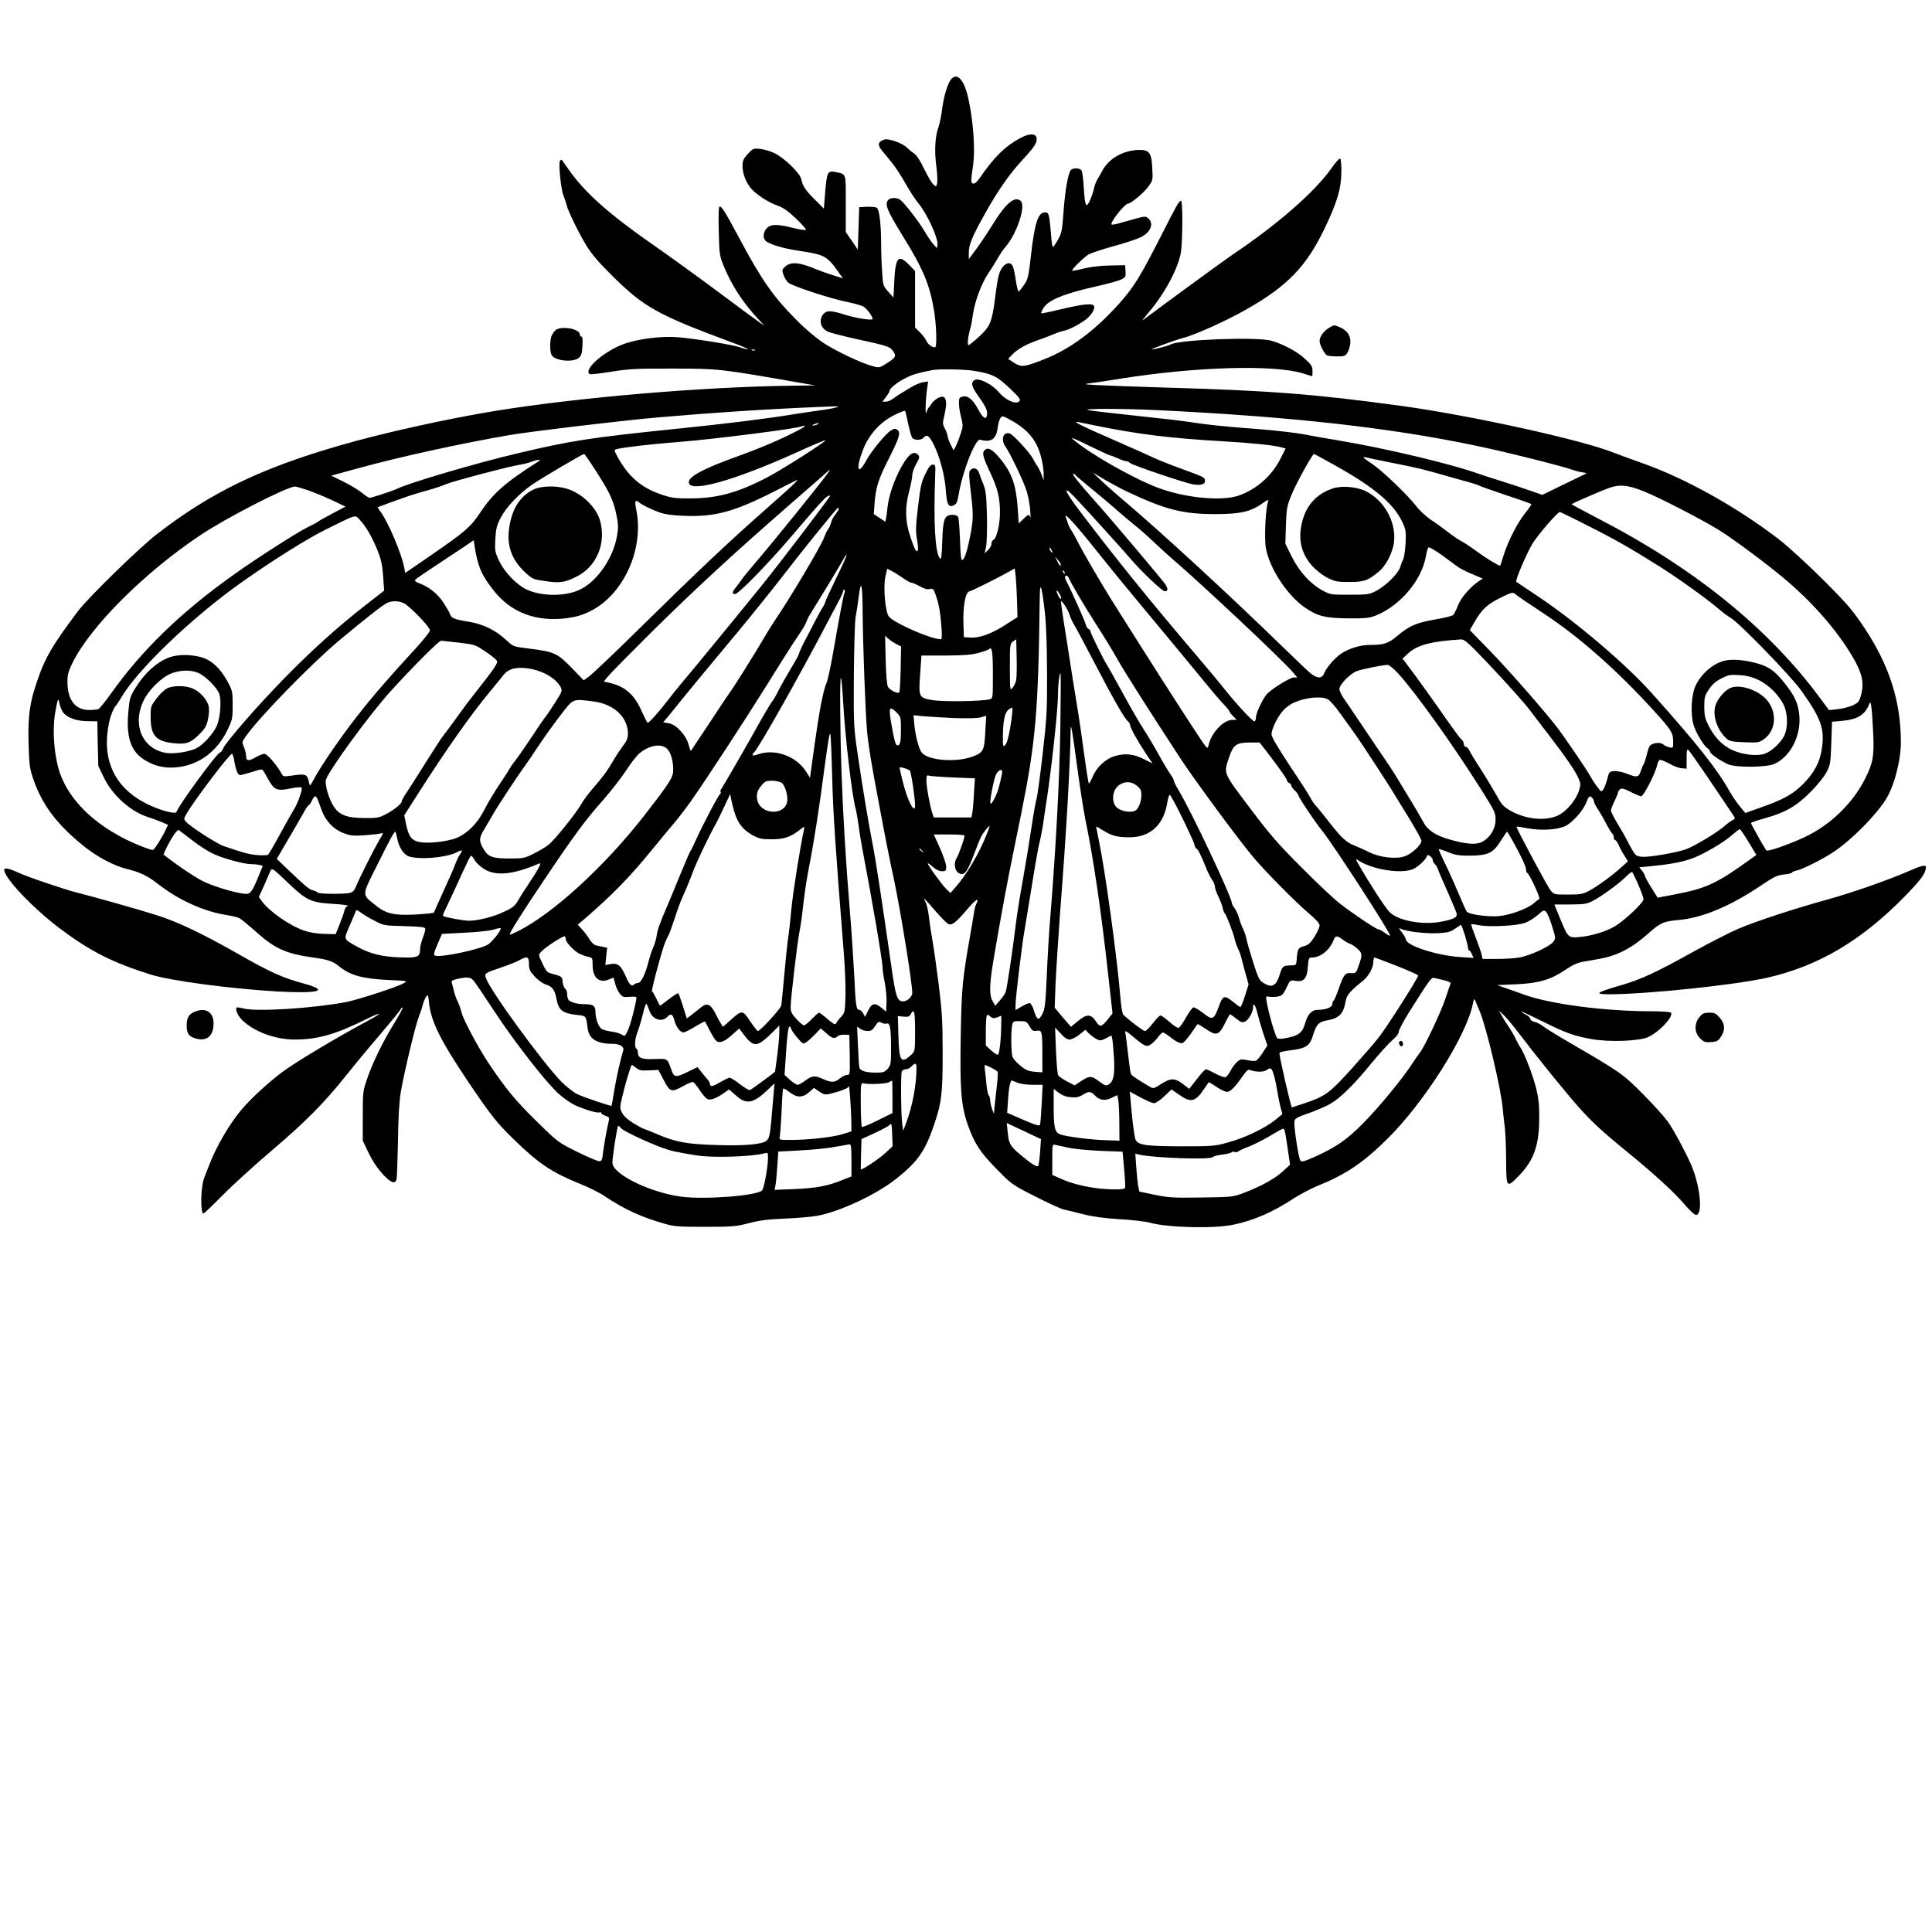 <?xml version="1.0" encoding="UTF-8" standalone="yes"?>
<svg version="1.0" xmlns="http://www.w3.org/2000/svg" width="1024pt" height="1024pt" viewBox="0 0 1366 1366" preserveAspectRatio="xMidYMid meet">
  <g transform="translate(0,1366) scale(0.1,-0.1)" fill="#000000" stroke="none">
    <path d="M6727 13102 c-26 -28 -54 -121 -66 -214 -5 -45 -17 -103 -26 -128
-24 -66 -29 -166 -15 -274 7 -52 9 -107 6 -122 -7 -26 -7 -26 -27 -8 -12 11
-41 60 -65 110 -28 59 -54 98 -71 109 -16 10 -37 28 -49 40 -30 32 -133 69
-163 58 -43 -15 -48 -37 -17 -75 15 -18 47 -57 71 -87 24 -29 68 -96 97 -148
29 -52 70 -115 92 -141 62 -76 141 -247 134 -293 l-3 -24 -23 25 c-13 14 -41
54 -62 90 -47 80 -153 215 -179 230 -26 14 -64 13 -79 -2 -29 -29 -12 -73 94
-245 153 -247 198 -355 229 -545 15 -93 20 -239 9 -251 -12 -11 -53 16 -64 43
-6 15 -27 42 -46 61 l-34 33 0 200 0 200 -42 43 c-76 78 -97 55 -105 -115 l-6
-116 -37 42 c-36 40 -37 44 -43 139 -4 54 -7 145 -7 203 -1 143 -13 239 -31
251 -8 5 -39 8 -69 7 l-55 -3 -5 -150 -5 -150 -42 62 -43 62 0 201 c0 224 6
207 -75 224 -52 11 -59 -2 -70 -136 l-10 -123 -65 65 c-67 67 -84 93 -95 145
-9 40 -117 146 -185 180 -29 15 -76 29 -104 32 -50 5 -52 4 -89 -36 -31 -34
-37 -48 -37 -84 1 -53 20 -107 55 -153 34 -44 129 -107 196 -129 35 -12 71
-37 127 -90 42 -40 74 -76 70 -80 -4 -4 -46 2 -92 14 -113 28 -156 27 -184 -2
-32 -34 -30 -83 6 -100 50 -26 126 -46 227 -61 175 -27 193 -36 272 -148 l33
-46 -73 23 c-41 13 -89 30 -108 38 -122 52 -184 59 -225 24 -25 -22 -26 -26
-15 -59 6 -19 22 -44 34 -56 26 -24 294 -112 417 -137 47 -10 97 -23 112 -31
24 -12 68 -70 68 -89 0 -13 -120 5 -199 31 -89 28 -124 30 -145 8 -41 -41 -26
-107 30 -130 20 -8 116 -33 213 -54 206 -45 224 -51 245 -82 25 -35 20 -46
-40 -84 -55 -35 -57 -36 -103 -23 -80 21 -256 104 -348 164 -54 36 -128 98
-193 164 -165 166 -246 283 -405 581 -95 178 -121 220 -137 220 -7 0 -9 -58
-6 -172 4 -168 5 -175 37 -253 54 -133 136 -258 245 -374 l41 -44 -35 24 c-19
13 -150 109 -290 214 -140 104 -341 250 -445 322 -328 228 -496 377 -612 541
-26 37 -48 69 -50 71 -2 3 -8 0 -13 -5 -13 -13 6 -207 25 -249 7 -16 16 -43
20 -60 10 -44 77 -183 136 -283 40 -66 84 -119 188 -222 223 -221 318 -275
841 -469 74 -27 127 -50 118 -51 -10 0 -35 7 -55 14 -46 18 -326 63 -444 72
-107 8 -257 -9 -361 -42 -142 -45 -310 -187 -258 -219 5 -3 74 4 152 17 127
20 177 23 438 22 320 0 329 -1 900 -101 l105 -18 -165 -2 c-631 -8 -1504 -82
-2097 -178 -338 -55 -800 -157 -1102 -245 -557 -161 -911 -332 -1291 -626
-124 -96 -489 -451 -561 -548 -178 -238 -228 -322 -283 -482 -56 -160 -69
-253 -64 -449 5 -157 7 -177 35 -257 61 -176 159 -308 340 -458 105 -87 225
-151 328 -176 87 -21 143 -49 219 -109 140 -109 320 -190 475 -214 40 -6 83
-17 94 -23 12 -6 64 -49 116 -95 135 -121 213 -156 406 -183 106 -15 136 -25
182 -62 81 -65 166 -88 353 -97 134 -6 135 -6 104 -23 -50 -28 -325 -117 -408
-133 -229 -44 -628 -69 -721 -46 -26 7 -50 10 -52 7 -12 -12 11 -63 43 -92 85
-80 230 -133 365 -134 163 0 289 35 511 145 108 54 118 46 13 -10 -222 -119
-525 -300 -615 -369 -98 -74 -221 -188 -286 -266 -83 -99 -175 -257 -224 -385
-13 -33 -29 -73 -35 -90 -26 -62 -30 -255 -6 -255 4 0 66 59 137 131 71 72
226 213 344 313 243 207 369 334 533 539 62 78 170 208 240 289 69 81 131 157
137 168 6 12 14 19 17 16 3 -3 -22 -49 -55 -103 -82 -132 -155 -281 -194 -394
-32 -92 -33 -98 -33 -269 l0 -175 32 -67 c38 -82 78 -140 129 -190 43 -43 71
-49 78 -15 3 12 7 135 10 272 2 167 9 281 20 345 24 140 105 478 127 530 10
25 23 63 28 85 6 22 17 49 24 59 12 17 15 13 20 -42 14 -133 80 -266 273 -554
160 -238 209 -300 326 -413 175 -171 268 -233 464 -313 66 -26 146 -66 179
-89 135 -91 258 -148 420 -194 72 -21 101 -23 290 -23 193 0 218 2 310 26 77
20 135 27 250 32 83 3 187 12 233 20 161 29 424 153 563 265 146 117 197 189
258 363 58 168 66 226 66 518 0 231 -4 294 -28 490 -16 124 -35 261 -43 305
-8 44 -20 118 -25 165 -5 47 -17 99 -26 115 -19 36 -13 31 77 -73 36 -41 73
-78 83 -84 26 -14 55 8 135 102 62 73 90 89 64 37 -6 -12 -13 -38 -15 -57 -3
-19 -14 -89 -26 -155 -56 -316 -62 -381 -68 -705 -7 -387 2 -506 49 -641 48
-135 88 -197 209 -319 103 -105 108 -108 270 -190 90 -46 180 -87 199 -91 19
-4 80 -19 135 -33 70 -18 148 -29 260 -36 88 -5 185 -16 215 -25 129 -35 451
-43 590 -14 145 30 280 89 429 187 47 30 123 70 170 89 198 80 321 163 492
333 257 254 552 718 601 945 10 47 11 48 21 25 5 -14 18 -44 28 -67 46 -105
154 -559 164 -693 2 -25 8 -81 14 -125 5 -44 10 -153 10 -242 1 -193 3 -196
92 -104 104 107 142 216 142 406 1 89 -5 142 -21 207 -23 93 -81 244 -109 287
-10 14 -25 43 -35 63 -9 21 -30 57 -46 81 -16 23 -40 60 -52 82 l-22 40 32
-30 c18 -16 65 -73 105 -125 130 -171 334 -423 422 -522 94 -107 169 -176 348
-322 193 -158 336 -289 404 -370 37 -43 72 -76 82 -76 51 0 31 204 -34 355
-43 97 -120 241 -165 305 -26 36 -105 124 -177 196 -140 141 -157 153 -520
364 -88 51 -172 103 -187 116 -15 12 -41 25 -58 29 -16 4 -30 13 -30 21 0 7
-13 20 -29 29 -17 8 -32 18 -34 22 -3 5 63 -26 146 -67 173 -86 225 -104 352
-127 127 -22 332 -14 397 14 79 36 181 144 163 173 -4 6 -66 10 -143 10 -330
1 -708 50 -897 118 -16 6 -66 24 -110 39 l-80 28 135 6 c161 7 247 33 351 104
45 31 83 48 120 55 30 5 83 14 119 21 126 22 231 77 351 185 78 69 102 80 204
89 168 14 365 96 581 241 97 65 119 76 168 81 31 3 56 9 56 14 0 4 15 10 33
14 43 9 193 85 265 134 125 85 286 247 362 363 60 91 110 278 110 409 0 288
-80 541 -256 807 -87 130 -117 166 -293 342 -111 111 -246 234 -311 285 -295
227 -659 431 -964 539 -87 31 -180 65 -205 75 -226 91 -1008 263 -1501 331
-617 84 -920 108 -1675 130 -203 6 -417 14 -475 17 -99 6 -102 7 -50 14 30 3
129 18 220 33 532 84 1080 99 1282 36 35 -11 64 -20 66 -20 1 0 2 17 2 37 0
32 -7 44 -52 85 -52 50 -157 106 -238 129 -101 29 -659 8 -715 -27 -17 -10
-114 -35 -133 -34 -10 1 177 69 218 79 90 23 314 124 455 205 292 166 424 305
554 578 86 181 113 272 115 388 1 55 -3 97 -9 99 -5 3 -34 -29 -62 -70 -119
-168 -382 -397 -698 -609 -59 -40 -504 -365 -635 -464 -8 -6 12 20 44 58 117
138 212 320 227 432 11 90 12 354 0 354 -15 0 -25 -18 -143 -250 -147 -288
-190 -358 -292 -473 -174 -195 -349 -325 -533 -397 -143 -56 -160 -58 -213
-25 l-42 27 28 30 c39 40 97 73 180 102 38 13 89 33 114 43 25 11 60 23 79 26
34 7 119 53 157 85 33 28 57 70 50 88 -9 22 -78 15 -246 -25 -68 -17 -126 -28
-128 -26 -3 2 5 20 17 39 35 56 149 102 388 155 72 16 145 37 163 46 28 15 31
20 28 58 l-3 42 -105 -2 c-66 -1 -135 -9 -185 -21 -44 -11 -82 -18 -84 -16 -7
7 79 92 114 114 17 10 96 37 177 59 81 22 169 51 196 65 68 35 92 94 52 131
-21 19 -17 20 -155 -19 -116 -33 -119 -33 -95 7 29 49 90 117 105 117 21 0
113 77 146 123 30 41 31 44 26 131 -5 104 -21 126 -88 126 -112 0 -217 -58
-264 -145 -11 -22 -28 -51 -37 -65 -8 -14 -18 -40 -22 -58 -3 -18 -15 -55 -27
-83 -29 -67 -38 -50 -46 83 -3 57 -10 111 -15 121 -10 20 -60 23 -77 4 -19
-24 -40 -140 -51 -291 -10 -138 -13 -153 -41 -203 -17 -30 -33 -52 -36 -49 -3
2 -9 50 -13 106 -12 133 -15 142 -48 138 -43 -5 -67 -82 -91 -291 -19 -166
-22 -180 -51 -222 -17 -25 -34 -45 -38 -45 -5 0 -13 36 -20 80 -6 44 -16 89
-22 100 -24 45 -80 6 -99 -69 -6 -20 -17 -90 -25 -156 -22 -172 -35 -203 -113
-275 -36 -33 -70 -60 -75 -60 -10 0 -4 61 12 115 5 17 14 62 19 102 14 94 61
220 109 291 21 31 52 80 67 107 16 28 41 65 57 83 78 91 142 284 106 320 -41
41 -107 -14 -201 -168 -32 -52 -83 -128 -113 -169 l-54 -73 0 48 c0 55 24 112
117 278 89 159 167 271 256 368 89 97 106 122 107 154 0 41 -47 45 -114 9
-107 -57 -187 -135 -285 -278 -21 -31 -39 -47 -49 -45 -19 4 -19 9 -1 135 14
106 2 292 -31 451 -28 141 -79 203 -123 154z m-1390 -1918 c-3 -3 -12 -4 -19
-1 -8 3 -5 6 6 6 11 1 17 -2 13 -5z m1543 -145 c134 -21 168 -38 258 -123 73
-70 81 -81 68 -94 -24 -24 -97 9 -145 66 -45 55 -142 103 -170 85 -29 -18 -22
-47 29 -118 52 -72 64 -100 58 -132 -6 -34 -29 -18 -61 41 -38 72 -74 101
-111 92 -23 -6 -26 -12 -26 -47 0 -23 7 -68 16 -101 14 -57 14 -63 -6 -121
-11 -34 -27 -73 -34 -86 l-14 -25 -21 42 c-11 23 -21 49 -21 59 -1 10 -9 33
-19 52 -17 31 -17 40 -5 90 28 116 11 159 -47 125 -18 -11 -37 -28 -43 -39 -6
-11 -15 -23 -19 -26 -4 -3 -12 -19 -17 -35 -10 -33 -6 99 6 175 l6 44 -37 -6
c-20 -3 -57 -19 -82 -34 -25 -15 -60 -36 -77 -47 -17 -10 -41 -27 -55 -37 -13
-10 -35 -19 -48 -19 l-24 0 25 33 c15 19 26 38 26 44 0 17 54 61 115 91 52 26
82 34 190 56 42 8 223 5 285 -5z m-966 -259 c-11 -4 -56 -13 -100 -19 -43 -6
-134 -19 -202 -30 -189 -31 -487 -68 -812 -101 -625 -64 -761 -85 -1144 -176
-292 -69 -771 -210 -851 -251 -27 -13 -178 -63 -192 -63 -6 0 -30 16 -53 35
-24 20 -82 55 -131 79 l-87 43 186 51 c289 80 736 178 1075 236 145 25 815
105 1052 125 380 33 770 59 1145 74 139 6 137 6 114 -3z m2271 -20 c948 -46
1638 -123 2249 -251 200 -41 629 -149 681 -170 17 -6 48 -15 69 -18 38 -6 38
-6 15 -17 -13 -6 -85 -41 -159 -77 l-135 -66 -95 33 c-52 18 -142 48 -200 66
-58 18 -121 38 -140 45 -207 75 -678 187 -1030 245 -69 11 -170 29 -225 40
-55 10 -192 26 -305 35 -265 20 -385 33 -490 50 -47 8 -220 28 -384 45 -165
18 -318 35 -340 40 -62 12 240 12 489 0z m-1764 -96 c10 -47 23 -92 29 -100
16 -18 64 -18 80 1 22 27 39 16 70 -45 44 -86 80 -222 87 -323 7 -103 19 -127
56 -110 20 10 26 22 35 75 25 159 118 398 152 389 78 -21 113 3 124 85 3 28
12 59 20 69 12 17 16 16 81 -20 86 -48 144 -106 177 -176 28 -57 48 -150 47
-208 l0 -36 -14 37 c-7 20 -21 48 -31 63 -10 15 -25 40 -33 56 -24 43 -138
167 -162 174 -46 15 -65 -44 -30 -93 35 -50 129 -247 150 -315 11 -37 23 -98
25 -135 3 -37 3 -59 0 -49 -7 23 -13 22 -50 -14 l-31 -30 -7 103 c-12 172 -42
256 -127 358 -52 62 -81 79 -104 60 -24 -20 -18 -45 35 -159 56 -120 70 -179
70 -288 0 -83 -24 -181 -46 -190 -8 -3 -14 -15 -14 -27 0 -13 -11 -33 -24 -45
l-24 -23 10 46 c5 26 8 124 6 219 -4 146 -8 180 -25 222 -12 28 -25 64 -30 80
-10 34 -42 45 -63 20 -11 -13 -10 -41 5 -165 19 -161 18 -192 -15 -345 -21
-98 -44 -146 -54 -114 -2 8 -7 73 -9 144 -3 72 -8 138 -12 148 -5 11 -18 17
-41 17 -56 0 -67 -29 -72 -188 -4 -114 -7 -133 -18 -118 -33 46 -44 246 -32
586 3 69 1 75 -17 75 -15 0 -29 -17 -52 -65 -28 -56 -35 -87 -52 -230 -17
-143 -18 -175 -7 -238 12 -71 8 -94 -12 -69 -5 6 -22 50 -37 97 -36 108 -37
202 -7 317 12 45 22 96 22 113 0 16 12 52 28 80 25 45 26 50 11 66 -26 25 -56
9 -95 -52 -60 -94 -108 -223 -119 -321 -3 -32 -8 -68 -11 -80 l-4 -22 -41 27
-41 27 6 82 c9 112 27 166 102 314 73 145 83 179 60 199 -14 11 -21 11 -43 -1
-36 -19 -141 -146 -179 -216 -59 -110 -75 -60 -23 75 41 108 120 196 221 247
39 19 74 33 77 30 3 -3 13 -44 22 -91z m1324 -13 c306 -62 524 -89 900 -111
206 -12 353 -27 407 -41 l38 -10 -36 -71 c-61 -121 -164 -213 -290 -260 -123
-45 -388 -19 -584 56 -180 70 -481 242 -595 341 -20 17 16 3 112 -45 79 -38
147 -70 152 -70 5 0 31 -10 58 -22 26 -12 52 -20 57 -19 5 1 16 -4 25 -12 19
-17 389 -142 448 -152 53 -8 83 1 83 25 0 24 -8 28 -165 85 -72 26 -157 60
-190 75 -33 16 -154 69 -269 120 -263 115 -326 146 -268 135 9 -2 62 -13 117
-24z m-1965 9 c-8 -5 -22 -9 -30 -9 -10 0 -8 3 5 9 27 12 43 12 25 0z m-145
-47 c-122 -63 -265 -124 -430 -183 -228 -82 -335 -139 -335 -179 0 -80 318 9
771 214 105 48 193 85 195 82 8 -7 -304 -206 -411 -262 -214 -111 -356 -149
-550 -149 -104 0 -131 4 -200 28 -142 48 -233 127 -310 268 -23 43 -24 47 -8
52 41 12 256 37 440 51 239 18 858 97 872 111 2 2 11 4 20 4 9 -1 -15 -17 -54
-37z m-1421 -284 c96 -149 123 -206 144 -308 14 -68 15 -90 4 -153 -26 -149
-132 -307 -250 -371 -102 -55 -277 -57 -389 -5 -70 33 -158 124 -194 203 -30
63 -31 72 -27 154 5 75 10 97 39 152 39 74 126 166 219 231 60 42 358 218 370
218 4 0 41 -54 84 -121z m5226 40 c273 -152 412 -269 473 -396 28 -60 29 -69
25 -156 -3 -51 -11 -104 -19 -117 -7 -14 -14 -31 -15 -37 -8 -50 -104 -146
-182 -185 -42 -21 -61 -23 -182 -23 -131 0 -136 1 -189 30 -87 48 -164 132
-217 238 l-46 92 4 130 c4 120 7 136 39 215 31 78 147 288 159 290 3 0 70 -36
150 -81z m415 16 c172 -34 209 -43 390 -95 44 -13 107 -30 140 -39 33 -9 65
-20 72 -24 6 -4 91 -34 188 -67 98 -32 179 -61 182 -64 3 -2 -16 -30 -41 -61
-56 -68 -125 -204 -155 -302 -12 -40 -23 -73 -25 -73 -12 0 -112 62 -171 106
-38 28 -86 60 -105 69 -19 10 -62 39 -95 65 -33 26 -87 65 -121 87 -33 23 -79
65 -101 95 -61 79 -239 249 -310 297 -64 42 -77 56 -45 47 9 -3 98 -21 197
-41z m-6049 12 c-237 -151 -319 -224 -412 -363 -65 -99 -106 -134 -344 -298
l-185 -127 -6 33 c-15 92 -114 327 -166 396 -14 18 -23 34 -22 36 5 3 156 58
224 81 28 9 88 27 135 40 47 13 105 33 130 44 48 20 445 125 520 136 24 4 60
13 80 21 46 17 72 17 46 1z m2042 -89 c-42 -60 -374 -471 -483 -598 -59 -69
-114 -136 -123 -150 -9 -14 -26 -38 -39 -53 -28 -34 -29 -47 -5 -47 24 0 244
226 404 415 176 207 228 264 249 276 11 5 19 7 19 5 0 -10 -341 -458 -482
-633 -147 -182 -511 -626 -573 -698 -19 -22 -62 -76 -96 -120 -65 -85 -129
-155 -140 -155 -3 0 -21 35 -40 77 -54 125 -122 183 -242 208 l-28 6 30 37
c16 20 155 161 308 313 292 289 586 561 962 888 124 108 241 211 261 228 44
41 47 41 18 1z m2117 -122 c275 -130 397 -161 630 -161 180 1 248 17 334 78
36 25 43 27 37 11 -18 -46 -28 -259 -16 -328 26 -145 151 -336 278 -423 89
-60 143 -74 308 -75 122 -1 146 2 194 21 171 70 321 248 351 415 6 36 15 66
20 66 14 0 85 -46 159 -103 61 -47 87 -61 184 -101 l40 -17 -25 -16 c-61 -40
-129 -118 -150 -172 -12 -31 -27 -62 -34 -69 -6 -7 -64 -21 -128 -32 -133 -23
-184 -45 -270 -118 -61 -52 -93 -62 -197 -62 -62 0 -145 -26 -197 -61 -48 -33
-107 -102 -122 -142 -14 -37 -50 -35 -98 5 -21 18 -119 111 -218 208 -350 340
-816 770 -1085 999 -69 58 -150 130 -180 159 l-55 52 85 -51 c47 -27 117 -65
155 -83z m-360 114 c3 -5 54 -48 113 -96 59 -48 141 -117 182 -154 41 -36 98
-83 125 -105 28 -22 84 -71 125 -110 41 -39 96 -89 121 -111 215 -183 804
-737 874 -821 l27 -33 -25 0 c-26 0 -158 -82 -190 -118 -29 -32 -77 -134 -77
-164 0 -15 -5 -28 -11 -28 -14 0 -125 120 -204 219 -33 42 -135 164 -226 271
-315 370 -556 669 -802 993 -110 144 -130 197 -39 102 92 -97 334 -364 399
-440 75 -88 220 -225 238 -225 23 0 25 15 6 46 -19 30 -380 458 -506 599 -106
119 -158 185 -147 185 6 0 13 -4 17 -10z m-1981 -51 c-10 -12 -104 -97 -209
-189 -259 -228 -490 -446 -877 -827 -180 -178 -347 -336 -370 -353 l-41 -30
-86 89 c-100 103 -123 113 -299 135 -112 14 -113 14 -160 58 -79 74 -166 116
-273 133 -89 14 -118 25 -125 48 -3 12 -26 51 -49 87 -43 64 -103 112 -178
139 -16 6 -26 15 -22 21 3 5 65 48 138 96 73 48 164 109 204 135 l72 49 6 -38
c22 -147 51 -212 141 -324 122 -151 298 -216 510 -189 66 9 109 21 164 48 236
114 385 438 329 717 -13 61 -8 76 15 57 24 -20 86 -51 146 -73 39 -14 90 -22
175 -25 217 -9 353 27 637 171 89 46 165 84 167 84 2 1 -4 -8 -15 -19z m6001
-64 c111 -45 406 -197 526 -271 112 -69 376 -267 494 -370 185 -160 343 -343
449 -520 71 -119 88 -190 65 -275 -13 -49 -18 -56 -59 -76 -25 -11 -73 -24
-107 -27 l-61 -7 -70 94 c-364 490 -888 913 -1565 1262 -103 54 -187 99 -185
100 8 8 213 97 265 115 76 27 134 21 248 -25z m-9454 11 c41 -14 119 -46 173
-71 l99 -47 -93 -49 c-51 -27 -99 -54 -106 -60 -6 -5 -39 -23 -73 -39 -73 -36
-359 -219 -517 -332 -377 -268 -653 -536 -873 -847 -39 -54 -77 -101 -86 -105
-9 -3 -38 -6 -64 -6 -96 0 -150 66 -154 187 -1 60 3 77 34 143 123 255 508
641 904 905 183 123 614 344 671 345 6 0 45 -11 85 -24z m3759 -135 c0 -5 -11
-22 -23 -38 -13 -15 -27 -41 -31 -58 -4 -16 -13 -37 -20 -45 -7 -8 -20 -35
-29 -60 -23 -63 -243 -433 -357 -600 -20 -30 -56 -89 -80 -130 -54 -93 -214
-348 -236 -375 -8 -11 -72 -105 -140 -210 -69 -104 -127 -191 -129 -194 -2 -2
-9 18 -16 43 -17 67 -88 144 -140 152 l-40 7 23 27 c13 15 60 73 104 128 89
109 119 146 398 481 103 124 244 299 314 390 138 180 390 491 397 491 3 0 5
-4 5 -9z m5250 -94 c228 -115 330 -172 547 -308 122 -76 343 -234 418 -299 33
-28 73 -58 89 -67 57 -30 428 -412 503 -518 140 -197 165 -268 144 -409 -14
-95 -53 -169 -130 -247 -75 -75 -139 -111 -301 -168 l-110 -39 -39 47 c-21 25
-53 73 -72 106 -89 158 -227 333 -551 695 -182 203 -530 500 -800 681 -84 56
-155 104 -157 105 -10 9 76 210 118 276 44 68 174 218 190 218 3 0 71 -33 151
-73z m-3427 -201 c78 -98 210 -260 292 -358 152 -182 411 -495 520 -628 33
-40 75 -88 93 -106 17 -18 32 -36 32 -40 0 -4 12 -21 27 -36 l27 -28 -31 0
c-63 0 -150 -93 -168 -179 -7 -33 -8 -32 -117 135 -128 196 -321 498 -572 897
-68 109 -191 319 -231 397 -21 41 -44 82 -50 90 -7 8 -17 29 -23 45 -5 17 -13
39 -17 50 -15 40 77 -61 218 -239z m-5208 217 c43 -46 84 -117 122 -209 28
-70 36 -105 42 -188 4 -55 7 -101 7 -102 -1 -1 -62 -48 -136 -106 -195 -153
-371 -311 -565 -509 -187 -190 -416 -453 -437 -500 -7 -16 -17 -29 -23 -30
-20 -1 -291 -371 -307 -419 -7 -21 -126 13 -221 62 -222 116 -311 314 -255
573 10 48 34 104 47 115 4 3 19 27 35 53 113 197 497 566 846 814 224 159 473
315 605 380 225 111 203 105 240 66z m4895 -228 c0 -5 -5 -3 -10 5 -5 8 -10
20 -10 25 0 6 5 3 10 -5 5 -8 10 -19 10 -25z m-1527 -181 c-42 -88 -78 -164
-78 -170 0 -6 -8 -21 -16 -35 -9 -13 -35 -60 -58 -104 -23 -44 -45 -87 -49
-95 -33 -60 -62 -122 -62 -130 0 -6 -26 -54 -59 -108 -32 -53 -73 -126 -91
-162 -18 -36 -36 -67 -41 -70 -4 -3 -34 -53 -67 -110 -122 -219 -282 -495
-292 -508 -6 -7 -9 -16 -5 -21 3 -5 2 -11 -2 -13 -12 -5 -133 -236 -180 -343
-12 -27 -27 -57 -33 -65 -5 -8 -37 -82 -71 -165 -33 -82 -74 -179 -89 -215
-56 -129 -72 -176 -77 -215 -3 -22 -13 -58 -23 -80 -10 -22 -26 -69 -35 -105
-22 -88 -53 -150 -74 -150 -9 0 -22 -5 -28 -11 -17 -17 -32 -3 -58 56 -34 78
-56 97 -105 89 l-40 -7 6 61 7 61 -29 6 c-16 3 -39 8 -51 11 -12 2 -31 21 -44
41 -12 21 -36 53 -53 71 l-31 34 60 51 c183 159 314 293 455 467 43 52 109
133 148 179 40 46 101 125 136 175 101 142 386 579 537 821 75 121 158 253
185 294 27 40 57 85 66 100 10 14 22 37 28 51 6 14 13 30 15 35 3 6 52 87 110
180 58 94 116 192 131 218 14 27 27 47 30 44 3 -2 -30 -76 -73 -163z m1587 95
c0 -18 -10 -8 -25 24 l-16 32 21 -24 c11 -13 20 -27 20 -32z m-1117 -95 c26
-19 53 -34 61 -34 7 0 34 -11 59 -25 31 -18 53 -24 70 -20 22 6 27 2 41 -37
23 -63 34 -121 42 -225 5 -65 4 -93 -4 -93 -67 0 -323 111 -366 159 -27 29
-43 214 -25 288 l12 52 31 -16 c17 -8 52 -31 79 -49z m808 -168 l3 -109 -82
-53 c-98 -64 -186 -96 -251 -92 l-46 3 -3 90 c-5 123 13 226 41 233 22 6 202
95 277 138 l45 25 7 -63 c3 -35 7 -112 9 -172z m337 199 c-3 -3 -9 2 -12 12
-6 14 -5 15 5 6 7 -7 10 -15 7 -18z m29 -32 c11 -30 112 -202 203 -343 48 -74
111 -178 140 -230 51 -91 226 -366 445 -701 105 -160 425 -594 524 -709 87
-102 298 -315 384 -387 53 -45 77 -72 77 -87 0 -12 -16 -47 -36 -79 -29 -46
-42 -58 -75 -67 -41 -11 -46 -20 -51 -95 -3 -40 -3 -40 -46 -41 -50 -1 -55 -6
-72 -59 -27 -87 -55 -103 -117 -65 -28 17 -37 33 -72 144 -22 69 -43 142 -47
163 -4 21 -15 54 -24 73 -10 19 -23 55 -30 80 -7 24 -20 55 -31 68 -10 14 -19
29 -19 35 0 42 -285 647 -376 798 -19 31 -34 62 -34 68 0 7 -10 27 -23 44 -13
18 -50 79 -82 137 -32 58 -81 141 -110 185 -29 44 -96 161 -150 260 -54 99
-102 185 -107 192 -17 21 -118 226 -118 238 0 7 -6 15 -14 18 -7 3 -17 18 -20
34 -6 24 -107 250 -137 305 -5 10 -9 22 -9 28 0 17 20 11 27 -7z m-1458 -233
c2 -241 20 -733 32 -855 10 -105 30 -225 84 -510 47 -253 75 -392 105 -530 47
-223 130 -733 130 -805 0 -28 -35 -60 -65 -60 -42 0 -53 34 -84 256 -65 452
-112 763 -131 854 -25 125 -73 409 -107 645 -27 184 -28 202 -26 550 2 198 7
385 13 415 6 30 16 95 22 145 16 126 26 85 27 -105z m1288 -5 c10 -87 15 -228
16 -430 1 -277 -2 -321 -32 -584 -18 -156 -37 -294 -42 -308 -5 -14 -21 -102
-35 -196 -14 -95 -41 -260 -60 -367 -20 -107 -42 -247 -50 -310 -26 -213 -65
-472 -74 -495 -5 -13 -23 -39 -41 -59 l-32 -37 -18 31 c-21 34 -23 86 -9 200
12 91 91 538 126 710 14 69 51 256 84 415 102 506 121 720 131 1505 1 150 12
128 36 -75z m-1418 128 c-9 -28 -34 -163 -84 -448 -15 -82 -33 -165 -41 -183
-24 -56 -51 -196 -85 -439 l-32 -232 -28 44 c-70 110 -222 164 -341 121 -39
-14 -48 -8 -25 16 37 39 314 530 507 898 48 91 94 179 103 195 9 17 17 36 17
43 0 6 4 12 9 12 6 0 6 -11 0 -27z m1534 -36 c-3 -5 -11 4 -19 18 -21 40 -17
55 5 20 10 -16 16 -34 14 -38z m3216 28 c9 -8 97 -68 196 -133 253 -167 515
-398 783 -692 118 -130 132 -152 132 -213 0 -47 0 -47 -27 -41 -16 4 -36 13
-45 22 -22 18 -84 8 -96 -16 -5 -9 -15 -39 -21 -67 -7 -27 -16 -54 -20 -60 -5
-5 -14 -27 -20 -47 -15 -45 -28 -47 -102 -17 -29 11 -68 19 -87 17 -33 -3 -36
-6 -48 -56 -8 -30 -20 -63 -28 -74 -14 -19 -15 -19 -46 23 -18 24 -38 56 -46
71 -20 39 -179 272 -233 343 -91 119 -349 413 -483 550 l-136 140 35 60 c50
86 87 121 177 166 88 44 93 45 115 24z m-7866 -59 c39 -16 187 -169 187 -193
0 -10 -48 -70 -106 -133 -196 -213 -300 -334 -414 -480 -112 -143 -256 -353
-304 -445 -25 -46 -25 -46 -31 -18 -13 61 -20 64 -131 48 -48 -7 -53 -6 -65
18 -33 60 -100 137 -120 137 -11 0 -40 -12 -64 -26 -49 -28 -65 -25 -65 12 0
14 -7 41 -15 61 -15 35 -14 38 11 74 92 133 461 512 659 678 196 164 318 259
346 270 35 14 75 13 112 -3z m4708 -80 c7 -22 23 -57 35 -76 12 -19 76 -139
142 -266 133 -255 212 -394 236 -413 9 -8 16 -19 16 -27 0 -18 54 -115 111
-201 l48 -71 -56 28 c-76 39 -137 46 -208 25 -68 -19 -133 -80 -161 -150 -11
-25 -22 -45 -25 -45 -3 0 -18 91 -33 203 -15 111 -34 243 -42 292 -28 173 -44
271 -60 375 -9 58 -26 173 -40 255 -13 83 -23 155 -23 160 0 21 47 -49 60 -89z
m-1223 -210 l33 -17 -3 -159 c-2 -87 -6 -162 -10 -166 -12 -11 -68 17 -80 40
-7 13 -14 88 -16 191 l-4 170 23 -21 c13 -12 39 -29 57 -38z m847 -253 c-3
-17 -14 -42 -25 -55 -19 -23 -19 -22 -20 144 0 162 1 167 23 183 l22 15 3
-127 c2 -71 0 -142 -3 -160z m3323 130 c149 -157 279 -303 317 -355 11 -15 67
-89 126 -165 127 -166 184 -250 209 -305 16 -36 17 -46 5 -85 -21 -68 -85
-146 -146 -177 -87 -43 -226 -31 -334 29 -54 30 -65 42 -104 112 -24 43 -74
126 -112 185 -38 58 -74 118 -80 132 -7 14 -18 26 -26 26 -7 0 -13 8 -13 19 0
10 -7 25 -16 32 -9 7 -43 52 -76 99 -122 175 -253 358 -319 444 l-23 29 40 37
c64 60 168 87 376 99 22 1 51 -25 176 -156z m-7261 133 c109 -13 115 -15 184
-62 40 -27 76 -56 82 -65 10 -16 -18 -57 -162 -239 -33 -41 -77 -100 -98 -130
-21 -30 -59 -81 -83 -114 -25 -32 -50 -66 -56 -75 -18 -27 -156 -244 -179
-281 -12 -19 -38 -60 -58 -90 -21 -30 -37 -60 -37 -67 0 -16 -54 -60 -114 -91
-46 -24 -61 -27 -152 -26 -122 1 -175 21 -215 83 -34 52 -63 152 -55 186 16
62 311 467 460 630 163 179 339 355 355 355 9 -1 67 -7 128 -14z m3773 -227
c0 -164 0 -167 -22 -173 -48 -15 -332 -19 -406 -6 -96 16 -98 20 -86 187 l9
128 170 0 c132 1 185 5 235 19 36 9 69 22 74 27 20 19 26 -21 26 -182z m2864
11 c120 -131 388 -504 587 -820 98 -156 104 -168 103 -217 0 -63 -38 -125 -94
-155 -43 -23 -117 -17 -236 18 -97 28 -154 67 -183 126 -13 23 -50 89 -84 144
-34 56 -75 124 -91 150 -31 52 -52 85 -158 240 -37 55 -97 144 -134 199 -37
55 -80 119 -96 141 -15 23 -28 51 -28 62 0 31 75 109 123 127 38 14 170 41
218 44 9 1 42 -26 73 -59z m-6122 29 c93 -20 173 -71 203 -129 12 -23 8 -32
-41 -109 -29 -46 -60 -91 -68 -100 -7 -9 -47 -65 -86 -126 -40 -60 -92 -136
-116 -168 -24 -31 -44 -59 -44 -61 0 -2 -33 -54 -74 -115 -41 -61 -91 -145
-112 -187 -53 -106 -137 -184 -224 -208 -83 -23 -195 -31 -246 -17 -48 13 -67
43 -85 133 l-11 53 102 160 c194 304 374 559 504 715 39 47 83 100 97 119 37
47 104 60 201 40z m3735 -416 c-6 -365 -30 -828 -71 -1338 -9 -104 -20 -292
-25 -416 -8 -184 -13 -233 -28 -262 -27 -55 -40 -53 -60 10 -9 30 -23 57 -30
60 -6 3 -32 -7 -57 -22 l-46 -27 0 35 c0 50 46 434 65 537 8 47 33 198 55 335
22 138 45 264 50 280 5 17 17 77 26 135 8 58 19 130 24 160 35 229 80 642 80
743 0 70 10 157 18 157 3 0 2 -174 -1 -387z m-1536 190 c14 -256 63 -671 89
-762 5 -19 14 -70 20 -115 6 -45 17 -115 25 -156 77 -405 145 -806 145 -852 0
-17 7 -65 16 -108 8 -42 14 -105 12 -140 l-3 -63 -31 26 c-47 40 -70 35 -96
-18 l-22 -45 -13 25 c-8 14 -20 25 -27 25 -22 0 -26 23 -36 239 -6 113 -19
314 -30 446 -30 363 -49 680 -60 990 -11 312 -13 682 -4 672 3 -3 10 -77 15
-164z m3427 13 c15 -8 54 -52 86 -98 33 -45 76 -105 96 -133 55 -76 255 -382
315 -484 6 -9 45 -73 88 -143 42 -70 77 -134 77 -142 0 -30 -69 -94 -120 -111
-63 -21 -177 -7 -250 30 -27 14 -73 34 -102 46 -61 24 -92 53 -187 174 -38 50
-79 99 -89 110 -11 11 -28 36 -37 55 -10 19 -76 122 -147 228 -85 129 -128
202 -128 220 0 37 41 121 81 167 19 21 53 47 77 57 82 37 194 48 240 24z
m-8941 -94 c28 -37 95 -61 174 -61 l67 -1 3 -157 4 -158 37 -78 c61 -128 187
-242 311 -283 29 -9 73 -25 99 -36 l46 -20 -17 -36 c-24 -52 -81 -142 -90
-142 -19 0 -123 41 -191 75 -232 116 -393 276 -461 454 -45 119 -62 315 -38
447 16 94 22 105 29 61 4 -21 16 -50 27 -65z m3752 78 c143 -19 241 -112 241
-229 0 -30 -9 -51 -37 -87 -20 -27 -52 -75 -71 -109 -40 -69 -76 -116 -145
-195 -26 -30 -61 -77 -77 -105 -41 -71 -191 -257 -233 -289 -19 -15 -66 -43
-104 -62 -64 -32 -74 -34 -171 -34 -117 0 -149 11 -180 62 -39 65 -38 82 13
163 13 22 34 58 46 79 30 55 176 277 234 356 14 19 56 81 93 137 37 56 105
151 152 212 96 125 85 121 239 101z m9045 -220 c8 -166 -1 -215 -58 -328 -88
-174 -247 -327 -427 -411 -111 -52 -260 -104 -270 -94 -11 12 -109 186 -109
194 0 3 44 19 97 33 146 41 223 85 323 185 49 49 98 110 114 141 27 52 29 64
34 206 l5 151 69 6 c111 9 167 44 195 122 11 30 19 -34 27 -205z m-6093 88
c-17 -112 -30 -165 -47 -179 -12 -10 -14 0 -13 62 0 111 13 170 39 191 13 10
25 16 28 14 2 -3 -1 -42 -7 -88z m-810 53 c27 -28 29 -34 29 -114 0 -93 -5
-117 -25 -117 -13 0 -21 28 -45 164 -18 106 -11 118 41 67z m404 -38 c96 -3
164 -2 189 5 l39 11 -6 -102 c-7 -146 -13 -158 -95 -188 -116 -41 -308 -26
-354 29 -21 24 -45 116 -53 196 l-6 69 68 -7 c37 -3 136 -9 218 -13z m870
-338 c20 -149 47 -322 60 -385 54 -258 110 -636 158 -1071 l33 -294 -33 -42
c-46 -56 -56 -58 -84 -15 -35 54 -67 54 -128 2 l-49 -40 -58 67 -57 68 6 165
c4 91 18 311 31 490 46 588 73 1071 76 1314 0 55 13 -16 45 -259z m-1731 -80
c5 -239 25 -529 81 -1229 9 -110 15 -253 13 -317 -3 -111 -5 -119 -29 -146
-15 -15 -31 -36 -36 -46 -8 -15 -15 -12 -62 28 -29 25 -56 45 -60 45 -4 0 -27
-20 -51 -45 -24 -25 -49 -45 -56 -45 -6 0 -30 20 -53 45 -33 36 -41 52 -41 82
0 59 47 460 64 543 8 41 20 127 26 190 7 63 23 170 36 238 37 185 78 448 115
735 24 178 36 248 40 225 4 -18 9 -154 13 -303z m3074 178 c98 -129 142 -191
142 -202 0 -6 7 -14 15 -17 8 -4 15 -12 15 -18 0 -7 11 -23 25 -36 14 -13 25
-28 25 -33 0 -13 117 -188 169 -252 80 -99 489 -731 479 -740 -2 -3 -20 6 -38
20 -19 14 -39 25 -46 25 -15 0 -182 112 -275 185 -41 32 -162 146 -269 254
-165 165 -222 231 -365 421 -189 251 -184 238 -145 355 29 88 52 105 144 105
l72 0 52 -67z m-4246 27 c28 -22 48 -85 48 -153 0 -53 -24 -90 -200 -317 -281
-362 -647 -698 -898 -824 -30 -15 -56 -26 -58 -24 -6 7 91 161 255 404 200
298 284 411 405 547 54 62 127 155 162 208 34 53 78 110 98 125 68 54 145 68
188 34z m7391 -249 c84 -124 156 -231 160 -238 5 -9 2 -16 -10 -20 -10 -4 -38
-24 -63 -46 -53 -46 -212 -141 -270 -162 -68 -24 -255 -56 -305 -53 -43 3 -49
7 -71 43 -13 22 -31 54 -38 70 -8 17 -37 68 -65 114 -28 46 -51 91 -51 100 0
9 11 39 25 66 13 28 25 55 25 61 0 6 6 17 14 23 11 10 27 6 75 -18 33 -17 67
-31 75 -31 17 0 101 164 112 218 4 19 12 36 19 39 7 2 37 -9 67 -26 29 -17 69
-32 88 -33 l35 -3 0 72 c0 58 2 69 13 60 7 -6 82 -112 165 -236z m-10449 172
c12 -75 27 -113 43 -113 9 0 48 10 86 22 61 20 71 21 79 8 5 -8 23 -39 39 -68
39 -68 60 -76 152 -57 39 8 75 11 79 7 10 -10 -27 -113 -52 -152 -9 -14 -52
-90 -96 -170 -43 -80 -83 -149 -89 -153 -5 -4 -39 -6 -74 -3 -59 5 -96 15
-240 64 -47 16 -234 136 -265 171 -18 20 -18 21 7 64 57 97 300 417 317 417 4
0 10 -17 14 -37z m4779 -82 c9 -9 36 -190 37 -244 0 -71 -53 29 -86 162 -13
53 -24 99 -24 103 0 9 61 -9 73 -21z m652 -19 c-19 -93 -31 -134 -53 -177 -18
-34 -27 -44 -30 -33 -4 22 26 176 41 203 19 37 49 42 42 7z m-348 -29 l156 -6
-7 -111 c-3 -61 -9 -123 -12 -138 l-6 -28 -133 0 -133 0 -11 33 c-17 52 -41
185 -41 229 0 32 3 39 16 34 8 -3 85 -9 171 -13z m-1210 -38 c24 -17 47 -96
38 -136 -22 -100 -191 -87 -211 16 -7 41 0 67 33 105 21 25 32 30 72 30 25 0
56 -7 68 -15z m2512 -21 c25 -21 31 -33 31 -65 0 -53 -23 -105 -50 -114 -40
-13 -108 4 -130 32 -36 46 -22 125 28 156 40 25 85 21 121 -9z m-2835 -219
c26 -61 59 -98 117 -130 46 -25 65 -29 129 -29 89 -1 135 14 196 60 41 32 44
33 39 12 -28 -130 -77 -436 -90 -568 -8 -91 -20 -190 -25 -220 -4 -30 -16
-140 -25 -245 -9 -104 -19 -201 -21 -214 -5 -24 -149 -181 -166 -181 -4 0 -28
31 -54 69 -53 81 -58 81 -137 10 l-55 -49 -15 23 c-8 12 -26 45 -40 74 -32 62
-58 74 -96 44 -14 -12 -44 -35 -66 -52 l-39 -30 -27 86 c-15 48 -30 89 -33 92
-3 3 -32 -15 -65 -40 -33 -26 -61 -47 -63 -47 -3 0 -15 23 -28 50 -13 28 -26
50 -30 50 -9 0 75 309 95 353 8 18 19 39 23 47 5 8 24 62 43 119 18 58 46 132
62 165 16 34 45 104 64 156 30 81 119 266 167 350 8 14 33 66 56 115 l42 90
13 -60 c7 -33 20 -78 29 -100z m3155 -7 c44 -90 83 -175 86 -190 4 -16 10 -28
14 -28 9 0 34 -50 65 -127 13 -35 34 -76 45 -92 12 -16 21 -39 21 -50 0 -12
11 -43 24 -69 13 -26 27 -63 31 -82 4 -19 11 -37 16 -40 9 -6 57 -130 70 -184
5 -22 16 -51 23 -65 8 -14 19 -46 25 -71 6 -25 19 -75 30 -113 l19 -67 -25
-80 c-14 -44 -29 -80 -33 -80 -5 0 -27 16 -50 35 -60 50 -74 47 -99 -22 -39
-107 -46 -110 -119 -52 -29 22 -58 39 -66 36 -7 -3 -30 -35 -51 -72 -20 -36
-43 -69 -51 -72 -8 -3 -36 15 -65 41 -28 25 -57 46 -64 46 -7 0 -31 -25 -54
-55 -23 -30 -48 -55 -56 -55 -11 0 -98 65 -152 114 -8 7 -17 63 -23 141 -21
257 -105 875 -150 1089 -11 54 -20 100 -20 102 0 2 21 -10 47 -26 61 -39 102
-50 188 -50 151 0 246 90 270 255 4 25 11 45 16 45 5 0 44 -73 88 -162z
m-6111 125 c6 -16 18 -49 28 -76 26 -71 84 -132 152 -157 49 -19 69 -21 147
-16 50 4 101 9 114 13 24 6 24 6 -8 -48 -38 -65 -140 -267 -163 -325 -14 -33
-23 -42 -49 -48 -47 -9 -217 -7 -223 3 -3 5 -18 12 -33 16 -27 6 -46 22 -182
151 l-74 71 40 69 c22 38 64 110 93 159 29 50 59 102 67 117 8 15 20 31 26 35
7 5 18 20 24 36 7 15 17 27 22 27 5 0 13 -12 19 -27z m9010 15 c7 -7 12 -18
12 -26 0 -7 13 -32 29 -55 15 -23 42 -70 59 -104 18 -34 36 -64 42 -68 5 -3
10 -15 10 -26 0 -10 4 -19 10 -19 5 0 16 -15 24 -33 7 -18 25 -52 40 -75 l26
-42 -41 -37 c-65 -60 -177 -142 -233 -171 -45 -24 -62 -27 -150 -27 -98 0 -99
0 -123 30 -24 29 -246 446 -241 450 2 2 39 -4 83 -12 91 -16 194 -11 255 13
51 20 133 110 155 169 19 48 24 52 43 33z m-4279 -250 c-51 -134 -146 -295
-224 -382 l-35 -40 -30 29 c-30 29 -130 167 -130 180 0 4 16 -7 35 -24 23 -20
46 -31 65 -31 27 0 30 3 30 33 0 17 -20 76 -44 130 l-44 97 109 0 c60 0 109
-4 109 -8 0 -18 -42 -138 -56 -159 -29 -46 -7 -113 37 -113 25 0 45 33 86 141
19 51 41 106 50 123 14 28 52 76 60 76 1 0 -6 -24 -18 -52z m-5619 -50 c47
-37 115 -80 150 -96 74 -34 217 -72 269 -72 20 0 46 -3 57 -6 l22 -6 -25 -61
c-48 -118 -61 -137 -92 -137 -58 0 -237 53 -311 92 -65 34 -160 99 -250 167
l-24 19 17 39 c37 77 81 142 91 134 6 -4 49 -37 96 -73z m11004 -13 l54 -90
-46 -33 c-236 -170 -307 -203 -531 -246 l-121 -23 -45 72 c-25 40 -45 77 -45
83 0 5 -9 21 -20 35 l-20 25 67 6 c135 13 212 26 289 50 85 27 238 116 308
178 22 20 44 36 48 35 4 -1 32 -42 62 -92z m-9554 19 c8 -35 22 -67 41 -89 26
-29 38 -34 93 -40 83 -9 225 9 277 35 48 25 55 23 31 -11 -9 -13 -24 -44 -33
-69 -9 -25 -46 -110 -83 -190 -36 -80 -67 -148 -68 -152 -2 -4 -59 -10 -128
-14 -154 -8 -212 5 -288 68 -95 77 -97 59 19 290 92 185 116 228 125 228 1 0
8 -25 14 -56z m7885 -9 c60 -108 95 -183 95 -204 0 -10 3 -21 8 -23 16 -7 97
-181 85 -185 -6 -2 -22 -15 -36 -27 -44 -41 -174 -88 -256 -94 -80 -5 -204 13
-220 32 -5 6 -35 72 -66 146 -31 74 -75 170 -97 213 -21 44 -37 81 -35 83 2 2
31 -7 65 -21 51 -21 78 -25 154 -25 128 1 165 18 219 105 23 36 43 65 44 65 2
0 20 -29 40 -65z m-4174 -72 c13 -16 12 -17 -3 -4 -10 7 -18 15 -18 17 0 8 8
3 21 -13z m3609 -64 c0 -9 7 -22 15 -29 8 -6 17 -22 21 -33 3 -12 35 -86 70
-164 35 -79 64 -149 64 -157 0 -23 -23 -35 -101 -51 -134 -29 -316 4 -377 69
-29 30 -142 204 -209 322 -31 53 -31 55 -8 40 102 -67 313 -98 392 -58 39 20
93 74 93 93 0 5 9 4 20 -3 11 -7 20 -20 20 -29z m-6772 -3 c11 -19 42 -47 69
-63 84 -49 205 -36 386 42 20 8 -9 -46 -82 -154 -21 -31 -51 -78 -66 -105 -24
-41 -39 -54 -100 -82 -75 -36 -184 -64 -250 -64 -39 0 -173 25 -182 34 -2 2 0
12 5 23 5 10 38 79 72 153 104 228 115 249 122 249 3 1 15 -14 26 -33z m-1310
-169 c117 -111 153 -128 294 -137 59 -3 111 -9 114 -13 4 -4 2 -7 -4 -7 -6 0
-13 -13 -17 -28 -3 -16 -19 -60 -34 -98 l-28 -69 -79 2 c-51 1 -102 9 -143 23
-102 34 -249 137 -301 210 l-20 28 29 63 c16 35 36 81 45 103 19 46 10 50 144
-77z m9536 -4 c20 -45 36 -90 36 -101 0 -25 -135 -152 -205 -193 -62 -36 -160
-66 -245 -74 -82 -8 -84 -5 -139 130 -23 54 -41 99 -41 100 0 0 51 0 113 0
101 1 117 3 162 27 62 32 199 133 239 177 17 17 33 28 37 24 4 -5 24 -45 43
-90z m-8934 -254 c63 -33 69 -34 208 -37 103 -3 145 -7 148 -16 3 -7 -4 -36
-16 -65 -11 -28 -20 -66 -20 -84 0 -48 -15 -57 -95 -57 -140 0 -233 18 -322
62 -46 23 -90 49 -99 59 -18 20 -17 25 31 134 12 28 25 58 29 68 5 17 8 16 38
-6 18 -14 62 -40 98 -58z m8324 -38 c25 -79 26 -85 10 -108 -21 -33 -168 -101
-242 -113 -31 -6 -103 -10 -159 -10 l-101 0 -7 33 c-4 17 -23 72 -42 120 -19
49 -33 90 -31 92 1 2 28 -1 58 -7 76 -14 264 -4 322 17 26 9 67 34 90 55 40
36 44 37 60 22 9 -9 28 -55 42 -101z m-616 -65 c12 -41 22 -82 22 -90 0 -9 3
-16 8 -16 4 0 13 -12 19 -27 l12 -26 -92 6 c-162 10 -377 78 -386 122 -2 11
-15 35 -30 54 -22 29 -23 33 -6 24 34 -19 182 -36 266 -31 65 4 85 9 116 31
21 15 40 27 43 27 3 0 15 -34 28 -74z m-6818 47 c-1 -18 -59 -90 -88 -110 -53
-35 -335 -95 -376 -80 -12 5 -9 19 17 80 l32 74 155 8 c85 4 175 13 200 20 59
16 60 16 60 8z m460 -73 c0 -22 57 -83 98 -104 15 -7 42 -17 60 -21 31 -6 32
-8 32 -59 0 -88 47 -130 113 -102 l35 14 11 -42 c6 -24 20 -55 32 -70 20 -26
27 -28 71 -24 31 3 48 1 48 -6 -1 -34 -43 -196 -61 -232 -20 -42 -21 -43 -43
-29 -12 8 -45 18 -72 21 -27 4 -58 12 -70 19 -22 14 -44 74 -44 122 0 41 -17
53 -76 53 -56 0 -104 14 -116 33 -4 7 -8 24 -8 38 0 15 -6 32 -14 39 -8 6 -16
28 -18 48 -3 38 -1 37 -88 61 -23 6 -32 18 -71 104 -12 26 -11 30 17 57 29 29
140 100 156 100 4 0 8 -9 8 -20z m5494 -4 c17 -13 41 -26 53 -30 12 -4 36 -20
53 -36 33 -31 34 -42 3 -127 -15 -44 -19 -47 -61 -43 -31 2 -46 -20 -77 -112
-15 -43 -31 -80 -36 -83 -5 -4 -9 -14 -9 -25 0 -22 -46 -40 -101 -40 -44 0
-72 -29 -91 -94 -20 -71 -47 -91 -153 -109 -17 -3 -37 -2 -44 2 -12 8 -62 176
-75 258 -7 39 -7 40 18 36 14 -3 41 -2 61 1 30 6 38 14 61 62 26 55 26 55 63
49 59 -10 82 15 88 98 5 63 7 67 30 67 60 0 125 53 152 123 13 33 25 34 65 3z
m-5754 -171 c0 -39 6 -52 41 -90 26 -28 57 -49 81 -57 43 -13 62 -39 73 -103
15 -78 41 -99 143 -111 68 -7 65 -3 77 -95 9 -74 65 -109 171 -109 57 0 89
-19 80 -49 -18 -57 -48 -191 -63 -281 -9 -58 -18 -106 -19 -108 -3 -6 -202 62
-247 84 -26 14 -74 52 -108 86 -134 138 -496 634 -532 729 -14 37 -13 38 108
79 50 17 106 39 125 50 58 32 70 27 70 -25z m6135 -14 c82 -33 151 -63 152
-68 4 -11 -212 -351 -275 -433 -27 -36 -115 -137 -194 -225 -159 -175 -185
-195 -335 -246 -48 -16 -88 -29 -89 -29 -6 0 -84 339 -88 380 -1 11 20 17 86
25 105 13 131 32 154 113 20 67 40 88 95 97 88 15 119 47 134 140 7 39 33 70
120 139 42 34 75 93 75 136 0 16 4 30 8 30 4 0 75 -27 157 -59z m-6528 -103
c12 -13 78 -111 148 -218 140 -213 358 -494 452 -581 33 -30 85 -67 116 -82
69 -32 163 -60 177 -52 5 3 10 2 10 -3 0 -6 14 -15 30 -21 25 -8 30 -14 25
-33 -17 -73 -34 -171 -41 -225 -6 -56 -9 -63 -28 -63 -12 0 -82 30 -155 66
-132 65 -136 68 -277 206 -158 154 -226 237 -345 414 -72 106 -183 314 -194
360 -5 25 -28 86 -37 99 -3 6 -11 30 -18 55 -6 25 -13 53 -16 62 -4 13 5 19
38 26 70 16 93 14 115 -10z m6861 2 c32 -8 51 -17 48 -24 -3 -6 -18 -52 -35
-103 -33 -99 -151 -349 -182 -386 -10 -12 -36 -49 -57 -82 -62 -97 -233 -305
-344 -417 -115 -116 -190 -168 -335 -234 -83 -37 -100 -42 -109 -29 -13 17
-47 241 -42 276 3 21 17 29 103 59 56 20 123 49 150 65 71 40 171 139 292 288
58 70 125 144 149 164 27 23 44 46 44 59 0 12 36 79 80 149 136 215 151 236
169 231 9 -2 40 -10 69 -16z m-5618 -212 c20 -66 89 -90 129 -47 25 27 38 19
51 -32 12 -42 41 -79 63 -79 7 0 44 18 81 41 37 22 69 39 71 37 1 -2 16 -30
33 -64 17 -33 37 -66 46 -73 23 -20 58 -7 113 43 l49 44 35 -46 c46 -62 73
-76 113 -55 16 8 54 39 83 69 l53 53 0 -52 c0 -29 -7 -101 -15 -162 -8 -60
-15 -111 -15 -112 0 -4 -165 -125 -177 -130 -7 -3 -39 16 -71 41 -32 25 -65
46 -73 46 -8 0 -36 -14 -64 -30 -56 -33 -75 -37 -75 -15 0 8 -9 25 -21 37 -11
13 -31 37 -44 53 l-23 30 -66 -32 c-90 -44 -100 -43 -120 15 -29 81 -24 77
-118 74 -91 -4 -118 7 -118 48 0 10 -4 22 -10 25 -16 10 -12 70 9 122 10 26
27 83 37 126 10 42 21 74 25 70 3 -5 12 -25 19 -45z m4300 -20 c7 -29 25 -93
41 -142 l30 -88 -32 -49 c-17 -27 -38 -53 -46 -57 -8 -5 -36 -4 -63 2 -46 9
-52 8 -76 -15 -14 -13 -35 -41 -45 -62 -11 -21 -26 -40 -34 -43 -8 -3 -40 8
-71 25 -32 17 -62 31 -68 31 -6 -1 -35 -32 -64 -70 l-54 -69 -45 35 c-56 43
-85 43 -153 0 -55 -35 -55 -35 -85 -17 -96 57 -125 77 -130 90 -3 8 -12 73
-20 145 -8 72 -17 139 -19 149 -3 12 12 4 47 -26 89 -75 103 -82 131 -63 14 8
37 31 52 51 14 19 31 35 36 35 6 0 27 -13 47 -29 50 -39 77 -52 94 -45 8 3 34
33 58 67 23 34 44 64 46 66 2 2 27 -13 57 -33 75 -52 93 -47 134 33 18 36 34
66 36 69 3 2 23 -11 45 -29 35 -28 44 -31 64 -22 26 12 57 68 57 103 0 37 17
12 30 -42z m-2420 -129 c0 -139 -1 -142 -25 -165 -75 -69 -88 -50 -93 136 l-4
136 40 -4 c33 -3 42 0 51 17 24 45 31 19 31 -120z m581 98 l29 11 -1 -71 c-2
-109 -13 -200 -24 -204 -6 -2 -27 12 -48 31 l-37 34 0 95 c0 52 3 103 6 112 6
14 8 14 26 -2 16 -14 24 -15 49 -6z m-781 -44 c23 6 30 -32 30 -180 0 -103 -2
-114 -23 -139 -20 -23 -32 -28 -73 -28 -80 -1 -123 12 -128 37 -3 12 -7 82
-10 155 l-6 133 22 -15 c24 -17 66 -21 83 -8 6 4 18 19 28 35 15 23 21 26 38
16 12 -6 29 -9 39 -6z m1009 -19 c18 -31 26 -36 51 -32 37 6 40 -4 40 -166 l0
-128 -54 4 c-45 4 -63 11 -101 43 -26 20 -51 49 -56 62 -10 28 -12 174 -3 222
6 30 9 31 54 31 45 0 50 -3 69 -36z m-1684 -21 c3 -10 23 -38 44 -62 38 -44
39 -45 63 -29 14 9 42 35 63 57 l38 40 39 -34 c41 -38 59 -42 80 -22 7 7 29
12 48 11 l35 -1 3 -141 c2 -139 2 -142 -19 -142 -12 0 -34 -11 -51 -25 -35
-30 -59 -31 -117 -5 -58 27 -81 25 -127 -10 -21 -16 -46 -30 -55 -30 -8 0 -32
16 -54 35 l-38 35 7 103 c14 226 23 272 41 220z m1967 -73 c14 0 45 15 69 34
l43 35 25 -26 c14 -13 38 -31 54 -40 26 -13 32 -12 67 6 l38 20 6 -23 c3 -12
8 -72 12 -132 7 -121 -2 -170 -37 -192 -18 -11 -26 -9 -69 23 -55 41 -67 40
-133 -3 l-39 -26 -54 28 c-30 16 -59 36 -63 45 -5 9 -11 88 -15 176 l-6 160
39 -42 c25 -29 47 -43 63 -43z m-1082 -200 c0 -119 -29 -275 -73 -389 l-21
-56 -7 50 c-9 63 -11 348 -3 369 3 9 16 16 29 16 12 0 30 9 40 20 25 28 35 25
35 -10z m-1982 -1 c22 -17 38 -20 92 -17 l65 3 38 -72 c44 -85 54 -88 136 -43
30 17 60 30 68 30 7 0 29 -25 48 -55 19 -30 44 -59 55 -65 22 -12 63 2 120 43
l35 24 49 -43 c74 -67 124 -57 231 47 l41 39 -13 -152 c-17 -209 -21 -233 -43
-253 -29 -26 -155 -38 -355 -31 -208 6 -289 21 -419 77 -50 21 -94 39 -97 39
-4 0 -35 17 -70 38 -41 25 -69 51 -80 73 -17 32 -17 39 -2 104 20 89 64 235
70 235 3 0 17 -9 31 -21z m2512 1 c21 -11 41 -23 44 -28 2 -4 1 -41 -4 -82 -5
-41 -12 -106 -16 -145 l-7 -70 -13 35 c-7 19 -13 47 -13 62 -1 15 -5 29 -10
33 -5 3 -12 36 -16 73 -3 37 -8 84 -11 105 -3 20 -3 37 1 37 3 0 23 -9 45 -20z
m1998 -56 c8 -27 18 -76 23 -109 5 -33 15 -83 22 -111 l14 -51 -51 -42 c-72
-58 -214 -126 -331 -158 -96 -27 -109 -28 -335 -28 -245 1 -300 8 -320 44 -9
18 -23 121 -35 265 l-7 78 75 -41 c41 -22 84 -41 96 -41 13 0 44 21 73 49 l51
48 55 -38 c84 -59 114 -51 182 51 13 19 25 36 26 38 1 2 26 -13 54 -32 29 -20
63 -36 75 -36 24 0 57 33 113 114 25 36 37 46 50 41 38 -16 97 -16 117 -1 29
22 37 16 53 -40z m-2698 -149 l0 -115 -105 -52 c-57 -29 -107 -49 -111 -45 -4
4 -8 76 -8 160 -1 131 1 151 14 148 31 -10 166 -5 185 7 11 6 21 12 23 12 1 0
2 -52 2 -115z m883 100 c21 -9 67 -15 108 -15 l71 0 -7 -137 c-4 -76 -9 -142
-12 -146 -6 -10 -30 -3 -140 45 l-92 40 6 91 c5 83 16 137 27 137 2 0 20 -7
39 -15z m-1174 -267 l1 -77 -66 -21 c-71 -21 -238 -40 -368 -40 -76 0 -78 1
-73 23 3 12 9 92 13 177 3 85 8 158 11 162 2 5 21 -5 41 -21 56 -44 96 -45
144 -2 l33 29 35 -24 c42 -29 45 -29 136 -2 47 15 75 28 76 38 2 26 16 -162
17 -242z m1551 164 c38 -3 57 0 85 17 46 27 56 26 85 -3 33 -36 73 -42 120
-18 l40 19 7 -36 c3 -20 7 -92 7 -161 l1 -125 -95 3 c-107 3 -282 26 -323 41
-39 15 -47 46 -47 192 l0 130 35 -27 c24 -18 52 -29 85 -32z m-1310 -394 c-43
-41 -170 -125 -174 -116 0 2 0 50 2 108 l3 106 94 43 c52 24 100 50 107 59 11
13 14 1 16 -69 l3 -84 -51 -47z m1094 8 c-4 -50 -10 -95 -14 -100 -9 -10 -50
16 -128 82 -70 59 -79 75 -87 154 l-7 68 121 -57 121 -57 -6 -90z m-2963 167
c17 -20 184 -99 288 -137 69 -25 102 -32 251 -56 113 -17 379 -9 473 15 26 7
27 6 27 -31 0 -64 -28 -216 -42 -231 -39 -38 -405 -66 -572 -44 -223 30 -486
160 -486 240 0 44 34 261 41 261 4 0 13 -8 20 -17z m4693 -21 c3 -9 13 -67 21
-127 l16 -110 -52 -48 c-55 -51 -157 -107 -279 -153 -72 -27 -83 -28 -295 -31
-198 -3 -231 -1 -330 19 l-109 23 -8 35 c-4 19 -10 80 -14 134 l-7 99 29 -7
c106 -24 506 -37 519 -17 3 5 31 13 63 17 31 3 62 11 69 16 7 5 17 7 23 3 6
-4 16 -2 23 3 7 6 39 21 72 33 32 12 100 46 150 75 49 30 93 54 97 54 4 0 9
-8 12 -18z m-3064 -206 l0 -114 -66 -26 c-104 -42 -179 -56 -333 -63 l-144 -6
6 34 c4 19 9 80 13 136 l7 101 136 7 c129 7 209 15 311 34 25 5 51 9 58 10 9
1 12 -28 12 -113z m1535 89 c39 -9 140 -18 226 -22 l156 -6 11 -124 c7 -69 9
-129 6 -134 -7 -12 -121 -11 -209 1 -98 14 -179 36 -247 67 l-58 26 0 109 c0
107 0 108 23 103 12 -3 54 -12 92 -20z"/>
    <path d="M3770 10198 c-94 -47 -151 -137 -170 -271 -18 -123 17 -223 108 -309
57 -53 58 -54 150 -67 102 -15 135 -10 222 34 140 71 208 237 162 396 -28 95
-130 193 -235 224 -77 23 -182 20 -237 -7z"/>
    <path d="M9425 10207 c-125 -41 -200 -131 -225 -267 -20 -112 7 -206 84 -288
25 -27 71 -62 103 -78 52 -26 68 -29 153 -29 104 0 130 9 207 72 51 40 101
137 109 209 17 141 -66 293 -197 360 -64 32 -170 42 -234 21z"/>
    <path d="M12205 8991 c-84 -15 -173 -88 -216 -178 -31 -65 -38 -197 -15 -278
17 -57 75 -153 102 -168 8 -4 14 -14 14 -21 0 -15 75 -67 132 -91 57 -23 269
-21 324 4 119 54 195 212 174 361 -11 72 -29 113 -83 185 -77 103 -123 139
-207 163 -89 25 -170 33 -225 23z m222 -136 c74 -32 153 -111 186 -182 29 -65
29 -163 0 -219 -28 -52 -90 -108 -138 -124 -54 -18 -154 -6 -225 26 -71 32
-127 89 -169 173 -26 51 -31 72 -31 135 0 67 3 78 33 122 23 35 48 57 87 77
49 25 63 28 125 24 48 -2 89 -12 132 -32z"/>
    <path d="M12235 8796 c-40 -17 -90 -75 -105 -121 -24 -71 9 -173 74 -234 23
-22 37 -25 128 -29 96 -4 106 -2 137 20 99 67 98 219 -1 303 -68 57 -177 86
-233 61z"/>
    <path d="M1200 9013 c-91 -32 -179 -112 -250 -229 -30 -50 -35 -68 -43 -163
-16 -180 21 -281 125 -340 75 -43 146 -56 235 -44 148 21 267 112 340 259 36
75 38 82 38 178 0 96 -2 104 -35 165 -52 96 -114 154 -187 174 -74 21 -164 21
-223 0z m205 -112 c52 -24 132 -106 146 -149 16 -49 6 -168 -18 -224 -26 -57
-95 -133 -144 -158 -48 -25 -157 -42 -211 -34 -171 26 -246 199 -162 372 37
76 127 164 196 191 66 25 141 26 193 2z"/>
    <path d="M1182 8793 c-19 -9 -53 -41 -75 -71 -41 -54 -42 -58 -42 -131 0 -130
36 -171 157 -185 90 -11 125 0 184 59 43 42 54 61 64 107 7 31 10 72 6 92 -9
46 -59 104 -111 127 -50 23 -139 24 -183 2z"/>
    <path d="M9892 6283 c5 -25 28 -28 28 -4 0 12 -6 21 -16 21 -9 0 -14 -7 -12
-17z"/>
    <path d="M9395 11341 c-36 -22 -65 -62 -65 -91 0 -29 36 -96 55 -104 9 -3 41
-6 71 -6 46 0 56 3 70 25 9 14 19 44 21 68 6 50 -21 91 -73 113 -42 18 -43 18
-79 -5z"/>
    <path d="M3925 11323 c-9 -9 -21 -27 -26 -40 -12 -32 -12 -110 1 -133 22 -41
149 -55 191 -21 19 15 24 30 27 85 3 44 1 66 -7 66 -6 0 -11 6 -11 14 0 43
-139 66 -175 29z"/>
    <path d="M13505 7505 c-145 -64 -399 -153 -581 -204 -243 -67 -507 -154 -634
-208 -58 -25 -197 -96 -310 -158 -283 -157 -374 -199 -529 -244 -167 -49 -182
-61 -75 -61 262 0 885 65 1113 116 368 82 677 266 987 585 100 104 129 142
139 182 10 37 -10 35 -110 -8z"/>
    <path d="M30 7510 c0 -58 201 -270 396 -417 214 -160 372 -240 641 -324 141
-44 565 -100 892 -119 298 -16 373 5 192 55 -152 41 -239 80 -463 208 -261
148 -430 229 -583 277 -108 35 -452 132 -565 160 -84 21 -355 113 -415 142
-63 29 -95 35 -95 18z"/>
    <path d="M1373 6505 c-39 -17 -53 -42 -53 -95 0 -55 13 -76 56 -90 83 -28 134
12 134 105 0 81 -58 115 -137 80z"/>
    <path d="M12016 6469 c-38 -45 -37 -110 4 -150 26 -26 36 -30 77 -27 41 3 50
7 70 37 33 48 30 92 -8 136 -27 30 -37 35 -74 35 -36 0 -48 -5 -69 -31z"/>
  </g>
</svg>